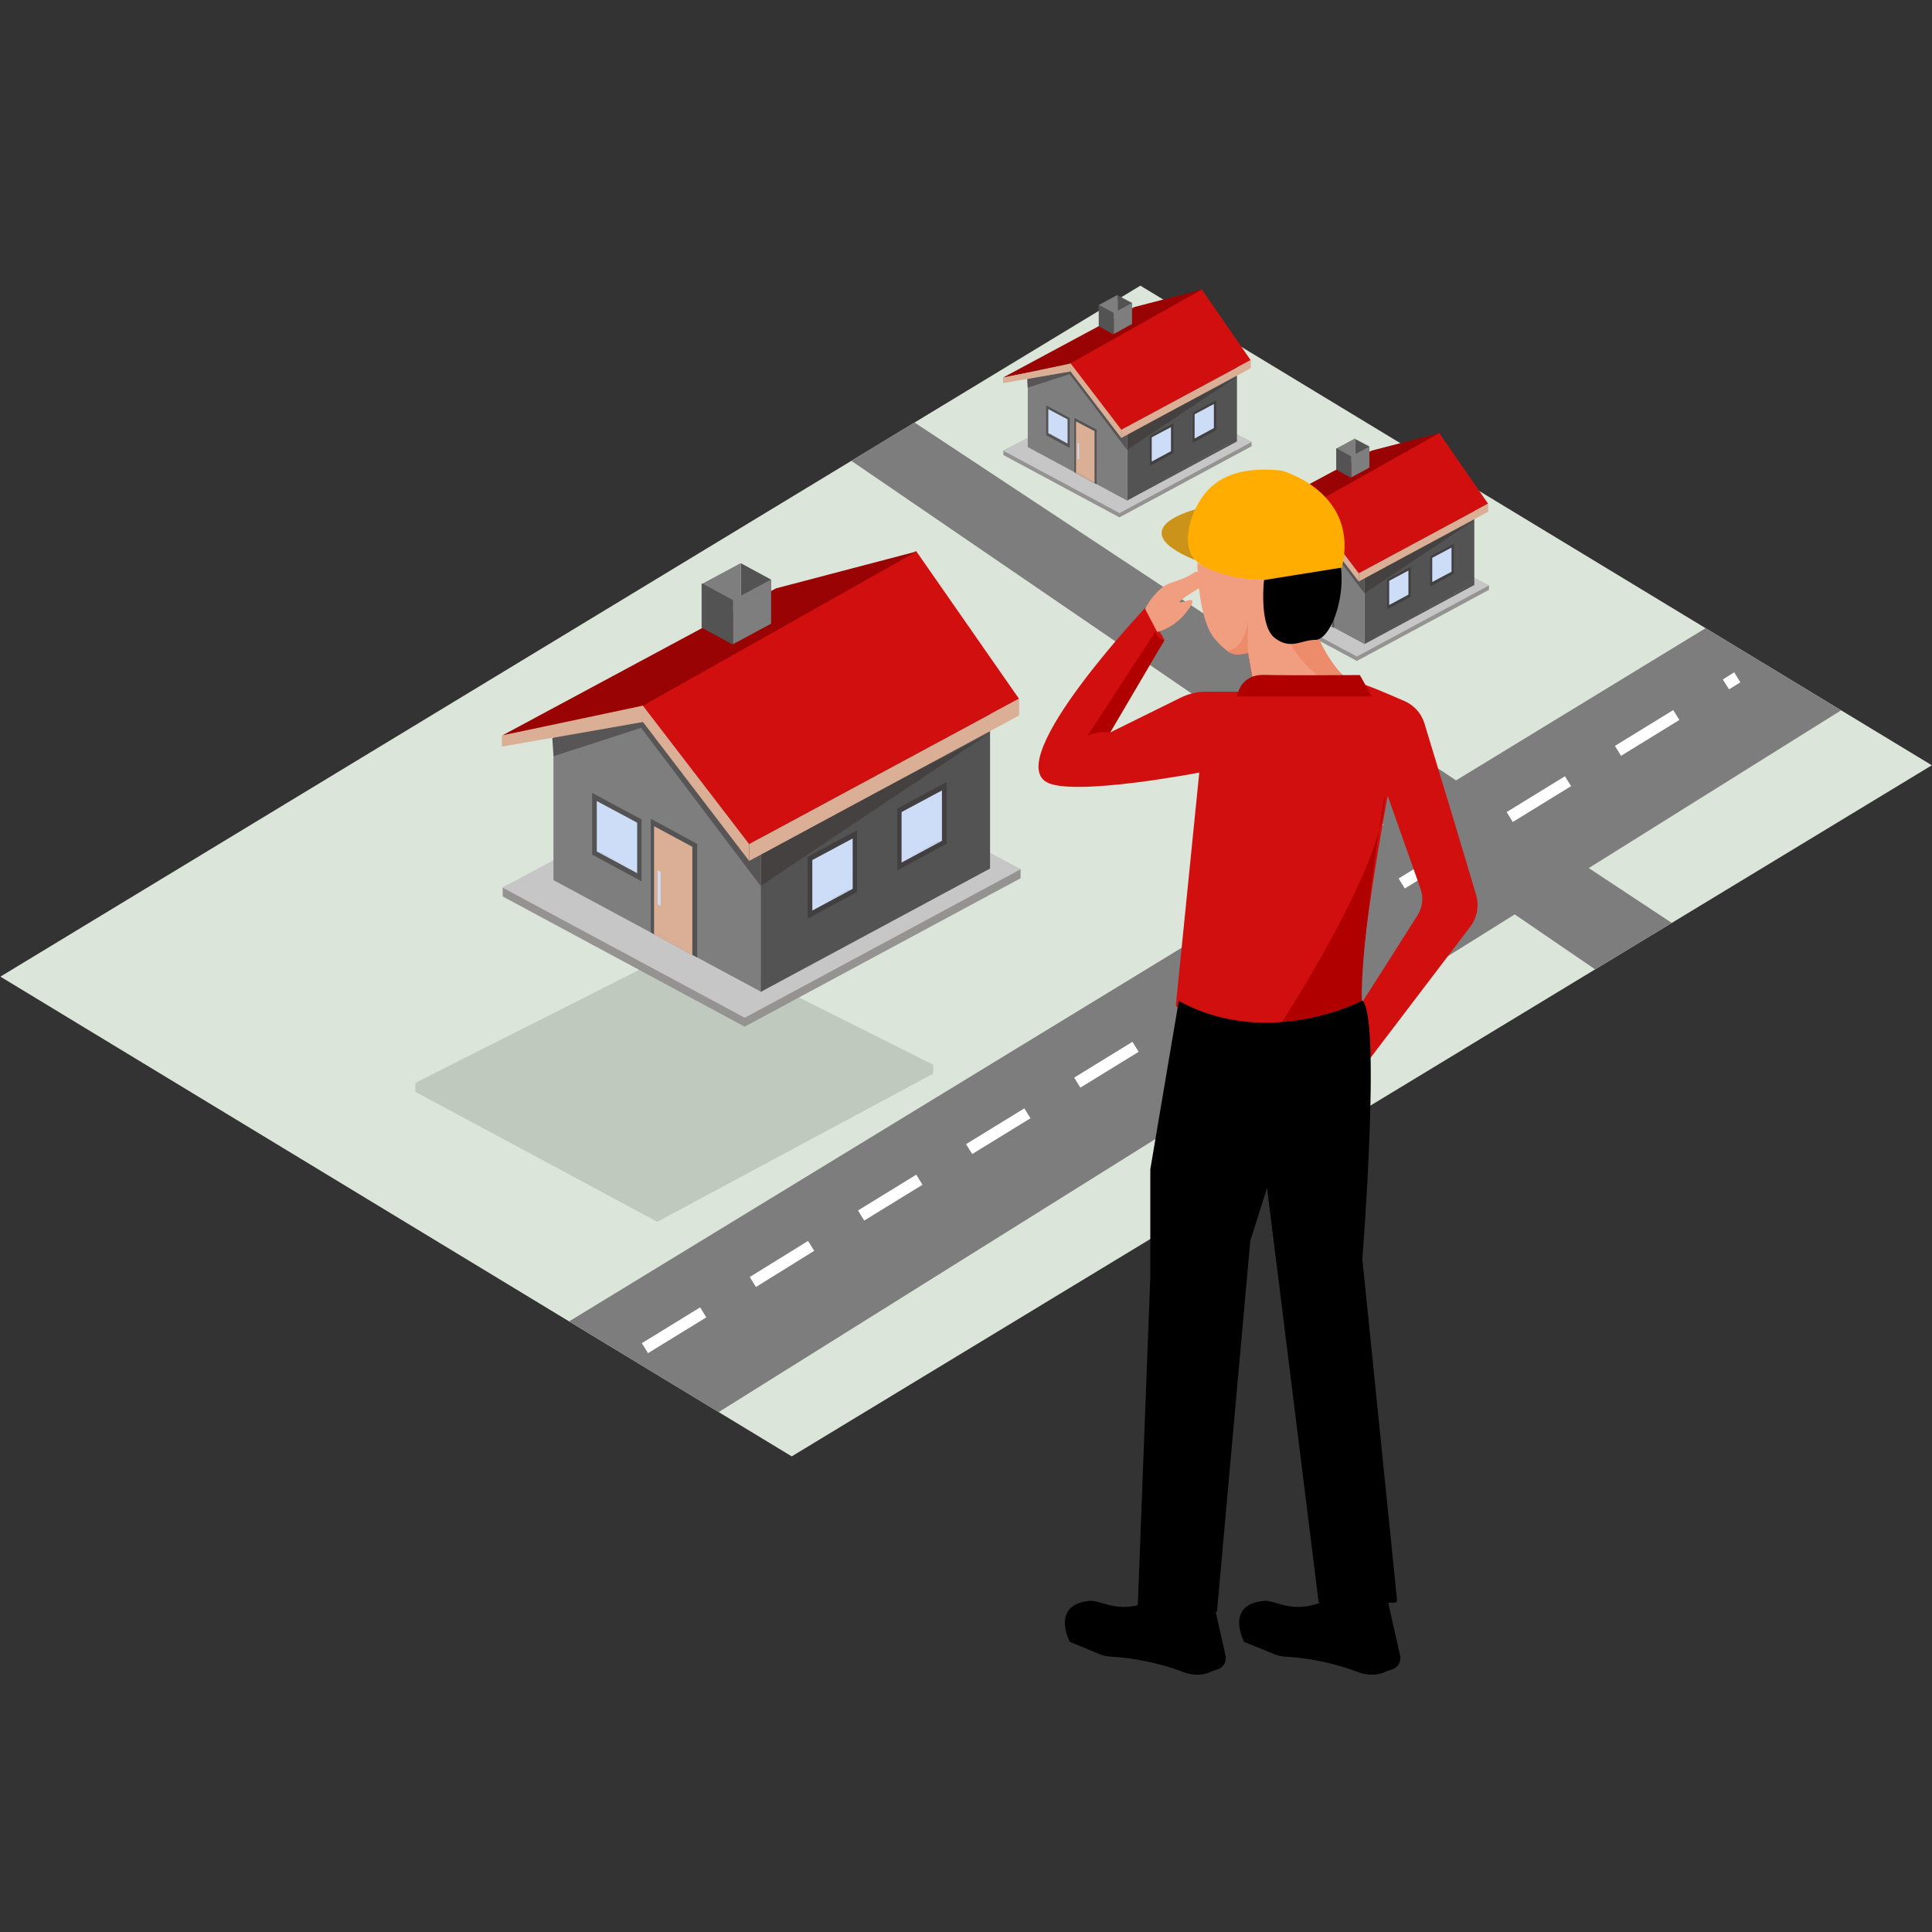 <svg viewBox="0 0 200 200" xmlns="http://www.w3.org/2000/svg" xml:space="preserve" style="fill-rule:evenodd;clip-rule:evenodd;stroke-linejoin:round;stroke-miterlimit:10"><rect x="0" y="0" width="200" height="200" fill="#333333" stroke="none"/><path style="fill:none" d="M-471.7-32.59h260.05V167.8H-471.7z" transform="matrix(.77 0 0 .998 362.77 32.53)"/><g transform="matrix(1.278 0 0 1.278 135.15 140.22)"><path d="m-13.38-86.58-92.34 55.97 64.1 38.86 92.35-55.98" style="fill:#dce5d9"/><clipPath id="a"><path d="m-13.38-86.58-92.34 55.97 64.1 38.86 92.35-55.98"/></clipPath><g clip-path="url(#a)"><path d="M61.73 83.45h14.4L21.33-17.19H8.37L61.73 83.44Z" style="fill:#7d7d7d" transform="scale(-1 1) rotate(-30.05 -84.39 63.3)"/><path d="M84.9-1.13h11L-4.85-53.85l-6.55 4.24L84.9-1.13Z" style="fill:#7d7d7d" transform="scale(-1 1) rotate(-61.08 -.55 -9.66)"/><path d="M84.5-1.37h11L-7.11-52.44l-4.7 2.59L84.5-1.37Z" style="fill:none;fill-rule:nonzero;stroke:#7d7d7d;stroke-width:.19px" transform="scale(-1 1) rotate(-61.08 -.55 -10.13)"/><path d="m0 55.15-.5-.81 4.72-2.9.5.81L0 55.15Zm8.74-5.36-.5-.81 4.72-2.92.5.8-4.72 2.93Zm8.77-5.38-.5-.82 4.72-2.9.5.82-4.72 2.9Zm8.75-5.39-.5-.8 4.72-2.9.5.8-4.72 2.9Zm8.76-5.38-.5-.81 4.72-2.9.5.81-4.72 2.9Zm8.75-5.36-.5-.81 4.72-2.9.5.8-4.72 2.9Zm8.77-5.38-.5-.82 4.72-2.9.5.82-4.72 2.9Zm8.76-5.39-.5-.81 4.72-2.9.5.81-4.72 2.9Zm8.75-5.38-.5-.81 4.72-2.9.5.8-4.72 2.9Zm8.77-5.36-.5-.81 4.72-2.9.5.8-4.72 2.9Zm8.74-5.39-.5-.8.92-.58.5.81-.92.57Z" style="fill:#fff" transform="translate(-53.26 -55.26)"/></g></g><path d="m0-22.54-22.35 11.29v.72L-2.75 0 19.6-12v-.72L0-22.54Z" style="fill:#c0c9bd" transform="matrix(1.278 0 0 1.278 71.56 126.48)"/><path d="m0-22.57-22.35 11.3v.72L-2.75 0 19.6-12.02v-.72L0-22.57Z" style="fill:#959292" transform="matrix(1.278 0 0 1.278 80.6 106.28)"/><path d="M-7.93-20.57h25.38L5.18-2h-25.37l12.26-18.57Z" style="fill:#c6c6c6" transform="matrix(-1.126 .606 .606 1.126 84.14 104.47)"/><path d="M0-23.97V-10L-18.59 0v-13.97L0-23.97ZM-1.52-9.56l-15.03 8.09 15.03-8.09Z" style="fill:#535353" transform="matrix(1.278 0 0 1.278 102.49 102.69)"/><path d="M0-12.4-18.57 0v-2.73L0-12.38Z" style="fill:#454141" transform="matrix(1.278 0 0 1.278 102.49 91.7)"/><path d="m0 24.1-16.79-9.03V1.12L-7.67 0 0 10.13V24.1Z" style="fill:#7e7e7e" transform="matrix(1.278 0 0 1.278 78.75 71.85)"/><path d="M-13.22 6.7h16.4l-.06-.4-14.32-1.13-2.02 1.53Z" style="fill:#575555" transform="matrix(-.771 -1.02 -1.02 .771 75.38 73.06)"/><path d="M-4.86 4.48h24.84l-1.66 14.48-25.53.02 2.35-14.5Z" style="fill:#d20f0f" transform="matrix(1.125 -.606 -.606 -1.125 85.72 89.48)"/><path d="M0-13.14v1.36L-21.86 0v-1.36L0-13.14Zm-1.78 2.29-17.69 9.5 17.69-9.5Z" style="fill:#dbaf96" transform="matrix(1.278 0 0 1.278 105.5 89.12)"/><path d="M-7.46-.75H.16L-.2-2.18l-7.38 1.03.13.4Z" style="fill:#575555" transform="matrix(-1.216 .394 .394 1.216 57.79 79.13)"/><path d="M-1.53 8.84h25.2l11.46-2.76L9.3 5.56-1.53 8.84Z" style="fill:#9a0303" transform="matrix(1.126 -.605 -.605 -1.126 59.03 85.18)"/><path d="M0-4.86v3.54L2.44 0v-3.54L0-4.86Zm.2 3.54L2.17-.26.2-1.32Z" style="fill:#535353" transform="matrix(1.278 0 0 1.278 76.7 64.52)"/><path d="M0-5.25v3.58L-3.1 0v-3.58L0-5.25Zm-.24 3.62-2.5 1.34 2.5-1.34Z" style="fill:#7e7e7e" transform="matrix(1.278 0 0 1.278 79.82 66.7)"/><path d="M0-5.27v3.56L-3.19 0v-3.56L0-5.27Zm-.26 3.6L-2.83-.28l2.57-1.39Z" style="fill:#7e7e7e" transform="matrix(1.278 0 0 1.278 76.7 65.02)"/><path d="M0-4.97v3.6L2.53 0v-3.6L0-4.97Zm.2 3.63 2.04 1.1L.2-1.34Z" style="fill:#535353" transform="matrix(1.278 0 0 1.278 72.65 66.73)"/><path d="M0-11.23v9.2L3.76 0v-9.2L0-11.24Zm.3 9.14L3.35-.46.31-2.1Z" style="fill:#535353" transform="matrix(1.278 0 0 1.278 67.37 99.12)"/><path d="M0-7.16v5L4 0v-5.01L0-7.16ZM.33-2.1 3.56-.35.33-2.1Z" style="fill:#535353" transform="matrix(1.278 0 0 1.278 61.3 91.23)"/><path d="M0-7.16v5L-4 0v-5.01l4-2.15ZM-.33-2.1-3.56-.35-.33-2.1Z" style="fill:#413f3f" transform="matrix(1.278 0 0 1.278 98 90.1)"/><path d="M0-7.16v5L-4 0v-5.01l4-2.15Zm-.3 5.05L-3.55-.37-.3-2.11Z" style="fill:#413f3f" transform="matrix(1.278 0 0 1.278 88.72 95.1)"/><path d="M0-5.84v4.08L3.27 0v-4.09L0-5.84Zm.26 4.13L2.9-.3.26-1.7Z" style="fill:#ceddf7" transform="matrix(1.278 0 0 1.278 61.78 90.39)"/><path d="M0-5.84v4.08L-3.27 0v-4.09L0-5.84Zm-.26 4.1L-2.9-.3l2.64-1.43Z" style="fill:#ceddf7" transform="matrix(1.278 0 0 1.278 97.51 89.29)"/><path d="M0-5.84v4.08L-3.27 0v-4.09L0-5.84Zm-.26 4.13L-2.9-.3-.26-1.7Z" style="fill:#ceddf7" transform="matrix(1.278 0 0 1.278 88.27 94.26)"/><path d="M0-10.44v8.77L3.1 0v-8.77L0-10.44Zm.26 8.68L2.76-.4.27-1.76Z" style="fill:#dbaf96" transform="matrix(1.278 0 0 1.278 67.71 98.87)"/><path d="M0-2.88v2.75L.24 0v-2.75L0-2.88ZM.02-.2l.2.11-.2-.1Z" style="fill:#ceddf7" transform="matrix(1.278 0 0 1.278 68.08 93.78)"/><path d="M-1.99-10.58h1.32l11.25 8.6H9.22l-11.2-8.6Z" style="fill:#dbaf96" transform="matrix(0 1.278 1.278 0 80.08 75.6)"/><path d="M6.47-4.96h.9l-2 11.43H4.05L6.47-4.96Z" style="fill:#dbaf96" transform="matrix(0 1.278 1.278 0 58.29 67.87)"/><path d="m0-10.81-10.72 5.4v.36L-1.32 0l10.7-5.76v-.35L0-10.8Z" style="fill:#959292" transform="matrix(1.278 0 0 1.278 117.57 53.56)"/><path d="M-3.82-9.85H8.35l-5.9 8.9-12.14-.01 5.87-8.9Z" style="fill:#c6c6c6" transform="matrix(-1.126 .605 .605 1.126 119.23 52.7)"/><path d="M0-11.5v6.71L-8.9 0v-6.7L0-11.5Zm-.72 6.93L-7.93-.7l7.2-3.87Z" style="fill:#535353" transform="matrix(1.278 0 0 1.278 128.05 51.82)"/><path d="M0-5.93-8.9 0v-1.3L0-5.93Z" style="fill:#454141" transform="matrix(1.278 0 0 1.278 128.05 46.57)"/><path d="m0 11.56-8.04-4.33V.53L-3.7 0 0 4.86v6.7Z" style="fill:#7e7e7e" transform="matrix(1.278 0 0 1.278 116.67 37.04)"/><path d="M-6.34 3.2h7.86L1.48 3l-6.85-.53-.97.73Z" style="fill:#575555" transform="matrix(-.772 -1.019 -1.019 .772 115.04 37.64)"/><path d="M-2.33 2.15h11.9L8.8 9.09H-3.45l1.12-6.94Z" style="fill:#d20f0f" transform="matrix(1.125 -.606 -.606 -1.125 120 45.5)"/><path d="M0-6.3v.65L-10.48 0v-.66L0-6.3Zm-.83 1.1L-9.32-.65-.84-5.2Z" style="fill:#dbaf96" transform="matrix(1.278 0 0 1.278 129.48 45.33)"/><path d="M-3.57-.36H.08l-.18-.68-3.53.5.06.18Z" style="fill:#575555" transform="matrix(-1.217 .393 .393 1.217 106.62 40.54)"/><path d="M-.73 4.24h12.07l5.5-1.34-12.38-.23-5.2 1.57Z" style="fill:#9a0303" transform="matrix(1.126 -.605 -.605 -1.126 107.22 43.42)"/><path d="M0-2.33v1.7L1.17 0v-1.7L0-2.32Zm.09 1.7.94.5-.94-.5Z" style="fill:#535353" transform="matrix(1.278 0 0 1.278 115.69 33.53)"/><path d="M0-2.5v1.7l-1.47.8v-1.71L0-2.51ZM-.11-.77l-1.19.64L-.1-.77Z" style="fill:#7e7e7e" transform="matrix(1.278 0 0 1.278 117.18 34.57)"/><path d="M0-2.53V-.8L-1.52 0v-1.71L0-2.53ZM-.13-.79l-1.23.66L-.13-.8Z" style="fill:#7e7e7e" transform="matrix(1.278 0 0 1.278 115.69 33.76)"/><path d="M0-2.4v1.74L1.2 0v-1.76L0-2.4ZM.09-.66l.99.53-1-.53Z" style="fill:#535353" transform="matrix(1.278 0 0 1.278 113.75 34.63)"/><path d="M0-5.38v4.41L1.8 0v-4.42L0-5.38Zm.13 4.37 1.45.8-1.45-.8Z" style="fill:#535353" transform="matrix(1.278 0 0 1.278 111.22 50.13)"/><path d="M0-3.45v2.42L1.91 0v-2.42L0-3.45Zm.15 2.42 1.56.83-1.56-.83Z" style="fill:#535353" transform="matrix(1.278 0 0 1.278 108.3 46.37)"/><path d="M0-3.45v2.42L-1.91 0v-2.42L0-3.45Zm-.18 2.42-1.56.83 1.56-.83Z" style="fill:#413f3f" transform="matrix(1.278 0 0 1.278 125.91 45.84)"/><path d="M0-3.45v2.42L-1.91 0v-2.42L0-3.45Zm-.18 2.42-1.56.83 1.56-.83Z" style="fill:#413f3f" transform="matrix(1.278 0 0 1.278 121.47 48.22)"/><path d="M0-2.8v1.96L1.56 0v-1.96L0-2.79ZM.13-.8l1.28.68L.13-.81Z" style="fill:#ceddf7" transform="matrix(1.278 0 0 1.278 108.52 45.92)"/><path d="M0-2.8v1.96L-1.56 0v-1.96L0-2.79ZM-.11-.8l-1.27.68 1.27-.68Z" style="fill:#ceddf7" transform="matrix(1.278 0 0 1.278 125.66 45.39)"/><path d="M0-2.8v1.96L-1.56 0v-1.96L0-2.79ZM-.11-.8l-1.27.68 1.27-.68Z" style="fill:#ceddf7" transform="matrix(1.278 0 0 1.278 121.22 47.78)"/><path d="M0-4.99v4.2L1.5 0v-4.2L0-4.99ZM.11-.83l1.2.65-1.2-.66Z" style="fill:#dbaf96" transform="matrix(1.278 0 0 1.278 111.39 50)"/><path d="M0-1.38v1.31L.11 0v-1.32L0-1.38ZM0-.11l.09.04L0-.1Z" style="fill:#ceddf7" transform="matrix(1.278 0 0 1.278 111.56 47.58)"/><path d="M-.96-5.07h.64L5.07-.96H4.4l-5.36-4.1Z" style="fill:#dbaf96" transform="matrix(0 1.278 1.278 0 117.3 38.86)"/><path d="M3.09-2.38h.44l-.95 5.47h-.64L3.1-2.38Z" style="fill:#dbaf96" transform="matrix(0 1.278 1.278 0 106.88 35.15)"/><path d="m0-10.81-10.72 5.4v.36L-1.32 0l10.7-5.76v-.35L0-10.8Z" style="fill:#959292" transform="matrix(1.278 0 0 1.278 142.15 68.42)"/><path d="M-3.82-9.85H8.35l-5.9 8.9-12.14-.01 5.87-8.9Z" style="fill:#c6c6c6" transform="matrix(-1.126 .605 .605 1.126 143.8 67.55)"/><path d="M0-11.5v6.71L-8.9 0v-6.7L0-11.5Zm-.72 6.93L-7.93-.7l7.2-3.87Z" style="fill:#535353" transform="matrix(1.278 0 0 1.278 152.62 66.68)"/><path d="M0-5.93-8.9 0v-1.3L0-5.93Z" style="fill:#454141" transform="matrix(1.278 0 0 1.278 152.62 61.43)"/><path d="m0 11.56-8.04-4.33V.53L-3.67 0 0 4.86v6.7Z" style="fill:#7e7e7e" transform="matrix(1.278 0 0 1.278 141.25 51.9)"/><path d="M-6.34 3.2h7.86L1.48 3l-6.85-.53-.97.73Z" style="fill:#575555" transform="matrix(-.772 -1.019 -1.019 .772 139.62 52.5)"/><path d="M-2.33 2.15h11.9L8.8 9.09H-3.45l1.12-6.94Z" style="fill:#d20f0f" transform="matrix(1.125 -.606 -.606 -1.125 144.58 60.36)"/><path d="M0-6.3v.65L-10.48 0v-.66L0-6.3Zm-.83 1.1L-9.32-.65-.84-5.2Z" style="fill:#dbaf96" transform="matrix(1.278 0 0 1.278 154.06 60.19)"/><path d="M-3.57-.36H.08l-.18-.68-3.53.5.06.18Z" style="fill:#575555" transform="matrix(-1.217 .393 .393 1.217 131.2 55.4)"/><path d="M-.73 4.24h12.07l5.5-1.34-12.38-.23-5.2 1.57Z" style="fill:#9a0303" transform="matrix(1.126 -.605 -.605 -1.126 131.8 58.28)"/><path d="M0-2.33v1.7L1.17 0v-1.7L0-2.32Zm.09 1.7.94.5-.94-.5Z" style="fill:#535353" transform="matrix(1.278 0 0 1.278 140.27 48.4)"/><path d="M0-2.5v1.7l-1.47.8v-1.71L0-2.51ZM-.11-.77l-1.2.64 1.2-.64Z" style="fill:#7e7e7e" transform="matrix(1.278 0 0 1.278 141.75 49.43)"/><path d="M0-2.53V-.8L-1.52 0v-1.71L0-2.53ZM-.11-.79l-1.23.66L-.11-.8Z" style="fill:#7e7e7e" transform="matrix(1.278 0 0 1.278 140.27 48.62)"/><path d="M0-2.4v1.74L1.2 0v-1.74L0-2.4ZM.09-.64l.99.53-1-.53Z" style="fill:#535353" transform="matrix(1.278 0 0 1.278 138.33 49.46)"/><path d="M0-5.38v4.41L1.8 0v-4.42L0-5.38Zm.15 4.37 1.45.8-1.45-.8Z" style="fill:#535353" transform="matrix(1.278 0 0 1.278 135.8 65)"/><path d="M0-3.45v2.42L1.91 0v-2.42L0-3.45Zm.15 2.42 1.56.83-1.56-.83Z" style="fill:#535353" transform="matrix(1.278 0 0 1.278 132.88 61.23)"/><path d="M0-3.45v2.42L-1.91 0v-2.42L0-3.45Zm-.18 2.42-1.56.83 1.56-.83Z" style="fill:#413f3f" transform="matrix(1.278 0 0 1.278 150.49 60.7)"/><path d="M0-3.45v2.42L-1.91 0v-2.42L0-3.45Zm-.18 2.42-1.56.83 1.56-.83Z" style="fill:#413f3f" transform="matrix(1.278 0 0 1.278 146.05 63.08)"/><path d="M0-2.8v1.96L1.56 0v-1.96L0-2.79ZM.13-.8l1.28.68L.13-.81Z" style="fill:#ceddf7" transform="matrix(1.278 0 0 1.278 133.1 60.78)"/><path d="M0-2.79v1.96L-1.56 0v-1.96L0-2.79ZM-.13-.81l-1.28.68 1.28-.68Z" style="fill:#ceddf7" transform="matrix(1.278 0 0 1.278 150.26 60.25)"/><path d="M0-2.8v1.96L-1.56 0v-1.96L0-2.79ZM-.11-.8l-1.27.68 1.27-.68Z" style="fill:#ceddf7" transform="matrix(1.278 0 0 1.278 145.8 62.63)"/><path d="M0-4.99v4.2L1.5 0v-4.2L0-4.99ZM.11-.83l1.2.65-1.2-.66Z" style="fill:#dbaf96" transform="matrix(1.278 0 0 1.278 135.97 64.85)"/><path d="M0-1.38v1.31L.11 0v-1.32L0-1.38ZM0-.11l.09.04L0-.1Z" style="fill:#ceddf7" transform="matrix(1.278 0 0 1.278 136.14 62.44)"/><path d="M-.96-5.07h.64L5.07-.96H4.4l-5.36-4.1Z" style="fill:#dbaf96" transform="matrix(0 1.278 1.278 0 141.88 53.72)"/><path d="M3.09-2.38h.44l-.95 5.47h-.64L3.1-2.38Z" style="fill:#dbaf96" transform="matrix(0 1.278 1.278 0 131.46 50)"/><path d="M-4.38-2.58S.5-2.2-3.82.58c0 0 .42-1.28-.56-2.4l-.17-.73s-.43-.17.17-.03" style="fill:#cc931a" transform="matrix(-1.595 .282 .282 1.595 117.4 58.11)"/><path d="M0 6.24s-5.98.8-7.8-1.16c-.92-.97-.3-3.21.83-4.44C-5.81-.57-4.17-.8-2.26-.61c0 0 5.02 1.36 3.85 6.2-.02.01-.48.56-1.58.65" style="fill:#ffad00" transform="matrix(1.62 0 0 1.62 136.33 49.7)"/><path d="M0-6.2s0 3.6 1.14 4.9c1.15 1.3 1.4.93 2.24.84.86-.07 1.63-.68 1.65-1.3.02-.64-.79-3.34-.79-3.34S1.74-5.08 0-6.2" style="fill:#f19d80" transform="matrix(1.62 0 0 1.62 123.95 68.3)"/><path d="M0-26.65s1.38 2.88 2.42 3.07c.68.11 2.24.8 3.3 1.26.6.26 1.07.77 1.27 1.4.72 2.35 2.57 8.48 3.31 10.99.2.68.07 1.43-.35 2l-6.9 9.07v-4.26s2.42-3.78 3.5-5.5c.33-.5.4-1.14.2-1.7l-2.1-5.94S2.45-4.55 3.04-2.44c0 0-7.53 4.09-11.93-.4l1.5-14.91s-8.1 1.56-9.76.61c-2.73-1.56 6.33-11.16 6.33-11.16l1.2 2.06-3.49 5.94 4.5-2.22c.53-.27 1.1-.4 1.68-.4h3.07l-.5-3.07L0-26.65Z" style="fill:#d20f0f" transform="matrix(1.62 0 0 1.62 136.12 108.73)"/><path d="M1.37-.14C.97-.2.56-.48.13-.9l1.24 7.85c.19-.2.39-.33.75-.27l-.75-6.8Z" style="fill:#b00000" transform="matrix(1.477 .663 .663 -1.477 112.98 74.74)"/><path d="m0 12.66-5.51 1.16S1.47 3.28 1.4-1.16C1.38-1.16-.42 9.9 0 12.66" style="fill:#b00000" transform="matrix(1.62 0 0 1.62 141.07 84.28)"/><path d="M-7.08 3.37H-.5l.4-3.62-4.49-.1c0 .01-.96 3.11-2.49 3.72" style="fill:#f19d80" transform="matrix(-1.616 .103 .103 1.616 128.75 66.23)"/><path d="M-.38-3.32s1.31-.2 1.69-.32C1.68-3.77.97-.89-.38.16l-.96.5c-.03-.02.98-2.16.96-3.98" style="fill:#ec8c6b" transform="matrix(-1.518 .564 .564 1.518 137.67 71)"/><path d="M0 1.34s1.03.2 1.4-1.82c0 0-.08 1.9 0 1.98 0 .02-.87.32-1.4-.16" style="fill:#ec8c6b" transform="matrix(1.62 0 0 1.62 126.94 65.14)"/><path d="M-3.5-4.26s.75 4.51 1.06 6.04C-2.15 3.31-3.5 3.7-3.5 3.7l-1.48-8.48 1.48.52Z" style="fill:#b00000" transform="scale(-1.62 1.62) rotate(-80.15 -17.03 69)"/><path d="M0-2.09s-2.7 1.56-1.08 1c.27-.1.36 0 .27.21-.18.35-.44.66-.7.92-.78.75-1.52.88-1.52.88L-3.8-.55s.28-.68 1.07-1.36c.53-.44 1.2-.35 2.16-1.03-.02.04.48-.07.57.85" style="fill:#f19d80" transform="matrix(1.62 0 0 1.62 124.7 63.93)"/><path d="m122.03 103.6-2.95 17.44v11.17l-1.32 34.63h8.22l3.45-38.4 1.74-5.48 5.34 42.95h7.87c.07 0 .14-.03.17-.07a.38.38 0 0 0 .07-.21l-3.59-35.3s1.96-24.94 0-26.76c.04.04-9.78 5.12-19 .04"/><path d="m143.66 165.7 1.28 5.7a1.2 1.2 0 0 1-.74 1.38c-.29.1-.64.21-.93.35-.85.33-1.74.29-2.6 0-2.63-1-5.2-1.49-7.58-1.63-.42-.04-.85-.1-1.24-.29l-3.06-1.24s-2.03-3.84 2-4.24c1.38-.14 2.87 1.46 6.36 0h6.51v-.03ZM125.59 165.7l1.28 5.7a1.2 1.2 0 0 1-.75 1.38c-.28.1-.64.21-.92.35-.86.33-1.75.29-2.6 0-2.64-1-5.2-1.49-7.58-1.63-.43-.04-.85-.1-1.25-.29l-3.02-1.24s-2.03-3.84 2-4.24c1.38-.14 2.87 1.46 6.36 0h6.48v-.03ZM131.17 122.93l2.89-7.16-1.89 14.99-1-7.83ZM130.85 60.05s-.53 4.7 1.1 5.98c1.64 1.28 2.78.21 4.2.21 1.43.04 3.07-3.84 2.67-7.47l-7.97 1.28Z"/></svg>